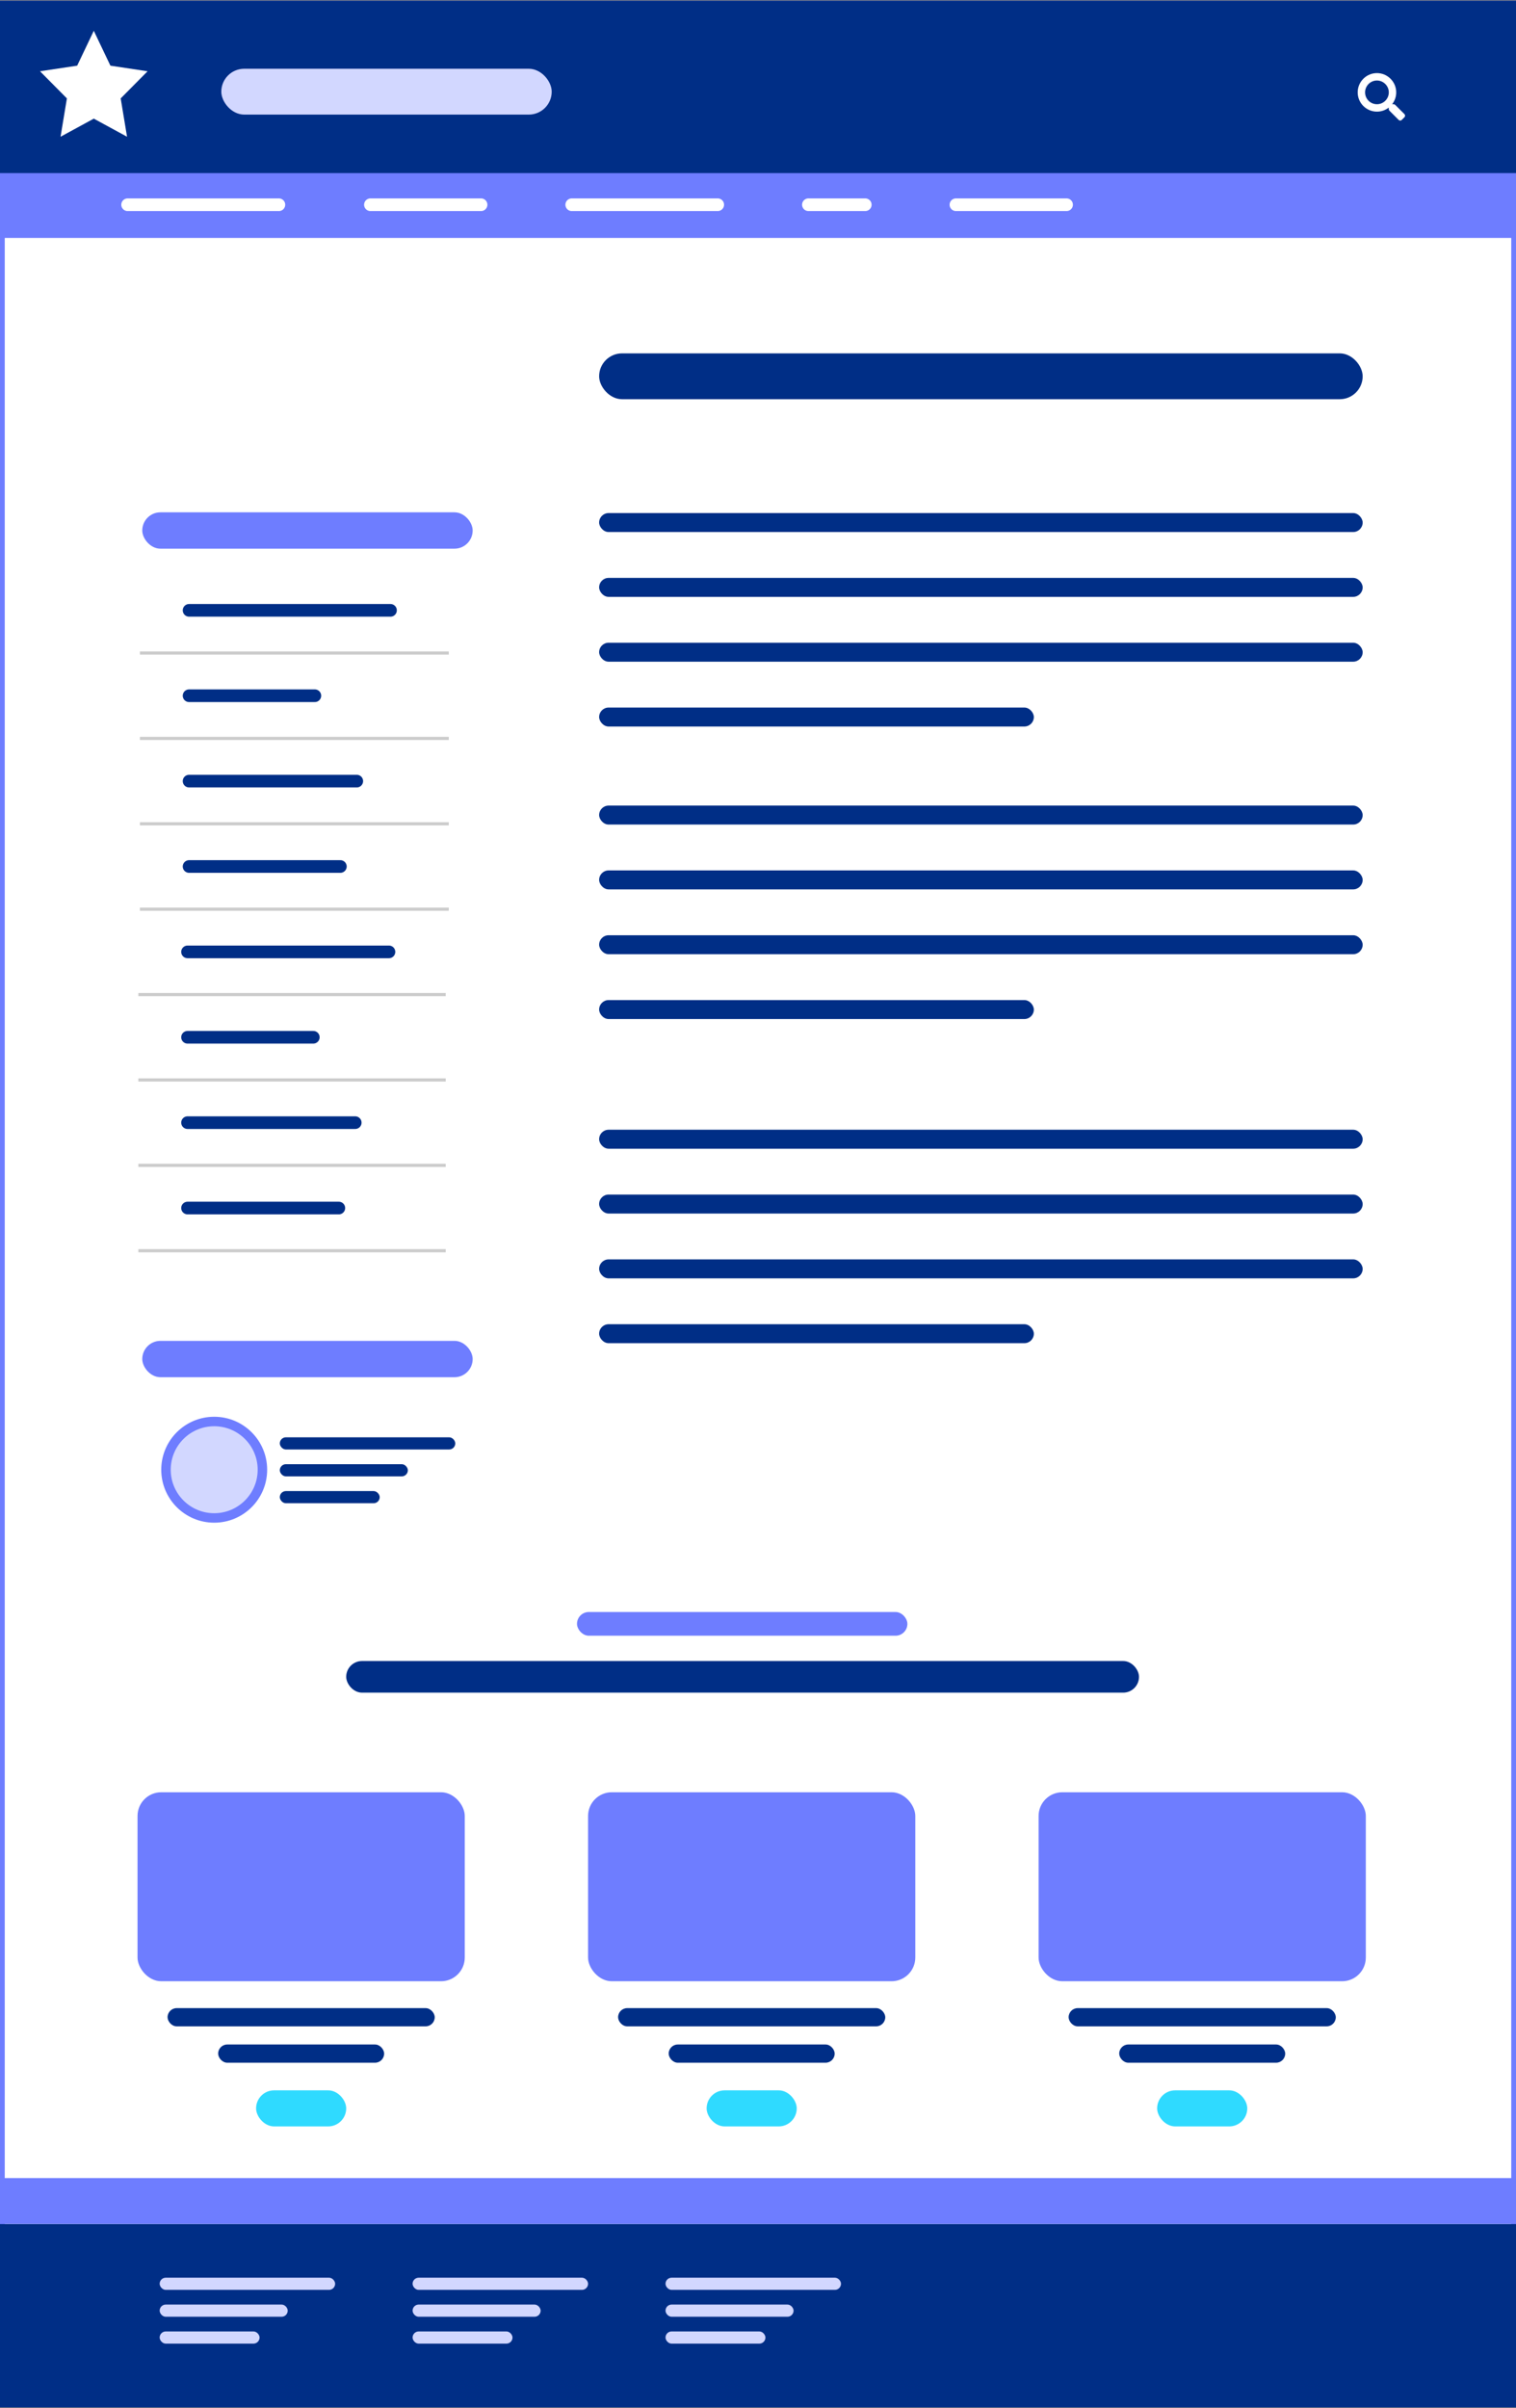<svg width="959" height="1523" viewBox="0 0 959 1523" fill="none" xmlns="http://www.w3.org/2000/svg">
<rect x="0" y="0" width="959" height="1523" fill="#808080" stroke="none"/>
<rect x="1.5" y="1.977" width="956" height="1519" fill="white" stroke="#6E7DFF" stroke-width="3"/>
<rect y="0.477" width="959" height="116" fill="#002E86"/>
<rect x="379" y="223.477" width="483" height="29" rx="14.5" fill="#002E86"/>
<rect x="379" y="447.477" width="275" height="12" rx="6" fill="#002E86"/>
<rect x="379" y="324.477" width="483" height="12" rx="6" fill="#002E86"/>
<rect x="379" y="406.477" width="483" height="12" rx="6" fill="#002E86"/>
<rect x="379" y="365.477" width="483" height="12" rx="6" fill="#002E86"/>
<rect x="379" y="837.477" width="275" height="12" rx="6" fill="#002E86"/>
<rect x="379" y="714.477" width="483" height="12" rx="6" fill="#002E86"/>
<rect x="379" y="796.477" width="483" height="12" rx="6" fill="#002E86"/>
<rect x="379" y="755.477" width="483" height="12" rx="6" fill="#002E86"/>
<rect x="379" y="632.477" width="275" height="12" rx="6" fill="#002E86"/>
<rect x="379" y="509.477" width="483" height="12" rx="6" fill="#002E86"/>
<rect x="379" y="591.477" width="483" height="12" rx="6" fill="#002E86"/>
<rect x="379" y="550.477" width="483" height="12" rx="6" fill="#002E86"/>
<path d="M119.605 386H247.021" stroke="#002E86" stroke-width="8" stroke-linecap="round"/>
<path d="M88.496 413H283.898" stroke="#CCCCCC" stroke-width="2"/>
<path d="M119.605 440H199.168" stroke="#002E86" stroke-width="8" stroke-linecap="round"/>
<path d="M88.496 467H283.898" stroke="#CCCCCC" stroke-width="2"/>
<path d="M119.605 494H225.689" stroke="#002E86" stroke-width="8" stroke-linecap="round"/>
<path d="M88.496 521H283.898" stroke="#CCCCCC" stroke-width="2"/>
<path d="M119.605 548H215.311" stroke="#002E86" stroke-width="8" stroke-linecap="round"/>
<path d="M88.496 575H283.898" stroke="#CCCCCC" stroke-width="2"/>
<path d="M118.633 602H246.048" stroke="#002E86" stroke-width="8" stroke-linecap="round"/>
<path d="M87.524 629H281.955" stroke="#CCCCCC" stroke-width="2"/>
<path d="M118.633 656H198.195" stroke="#002E86" stroke-width="8" stroke-linecap="round"/>
<path d="M87.524 683H281.955" stroke="#CCCCCC" stroke-width="2"/>
<path d="M118.633 710H224.716" stroke="#002E86" stroke-width="8" stroke-linecap="round"/>
<path d="M87.524 737H281.955" stroke="#CCCCCC" stroke-width="2"/>
<path d="M118.633 764H214.338" stroke="#002E86" stroke-width="8" stroke-linecap="round"/>
<path d="M87.524 791H281.955" stroke="#CCCCCC" stroke-width="2"/>
<rect x="177.001" y="926" width="81" height="7.698" rx="3.849" fill="#002E86"/>
<rect x="177.001" y="943" width="63.199" height="7.698" rx="3.849" fill="#002E86"/>
<rect x="177.001" y="909" width="111" height="7.698" rx="3.849" fill="#002E86"/>
<circle cx="135.501" cy="929.5" r="30.5" fill="#D2D7FF" stroke="#6E7DFF" stroke-width="6"/>
<rect x="90.001" y="848" width="209" height="23" rx="11.5" fill="#6E7DFF"/>
<rect x="90" y="324" width="209" height="23" rx="11.5" fill="#6E7DFF"/>
<rect x="219" y="1050.48" width="501.516" height="20" rx="10" fill="#002E86"/>
<rect x="365" y="1019.48" width="209" height="15" rx="7.5" fill="#6E7DFF"/>
<path d="M59.332 19.477L69.846 41.532L93.357 45.068L76.345 62.236L80.361 86.477L59.332 75.032L38.303 86.477L42.319 62.236L25.307 45.068L48.818 41.532L59.332 19.477Z" fill="white"/>
<rect x="140" y="43.477" width="209" height="29" rx="14.5" fill="#D2D7FF"/>
<rect y="116.477" width="959" height="29" fill="#6E7DFF"/>
<rect x="162" y="1322" width="57" height="22.806" rx="11.403" fill="#2FDAFF"/>
<rect x="87" y="1133.48" width="207" height="119.523" rx="15" fill="#6E7DFF"/>
<rect x="106" y="1270" width="169" height="11.523" rx="5.761" fill="#002E86"/>
<rect x="138" y="1293" width="105" height="11.523" rx="5.761" fill="#002E86"/>
<rect x="447" y="1322" width="57" height="22.806" rx="11.403" fill="#2FDAFF"/>
<rect x="372" y="1133.48" width="207" height="119.523" rx="15" fill="#6E7DFF"/>
<rect x="391" y="1270" width="169" height="11.523" rx="5.761" fill="#002E86"/>
<rect x="423" y="1293" width="105" height="11.523" rx="5.761" fill="#002E86"/>
<rect x="732" y="1322" width="57" height="22.806" rx="11.403" fill="#2FDAFF"/>
<rect x="657" y="1133.48" width="207" height="119.523" rx="15" fill="#6E7DFF"/>
<rect x="676" y="1270" width="169" height="11.523" rx="5.761" fill="#002E86"/>
<rect x="708" y="1293" width="105" height="11.523" rx="5.761" fill="#002E86"/>
<rect y="1406.48" width="959" height="116" fill="#002E86"/>
<rect y="1377.48" width="959" height="29" fill="#6E7DFF"/>
<rect x="261" y="1457.48" width="81" height="7.698" rx="3.849" fill="#D2D7FF"/>
<rect x="261" y="1474.48" width="63.199" height="7.698" rx="3.849" fill="#D2D7FF"/>
<rect x="261" y="1440.48" width="111" height="7.698" rx="3.849" fill="#D2D7FF"/>
<rect x="421" y="1457.48" width="81" height="7.698" rx="3.849" fill="#D2D7FF"/>
<rect x="421" y="1474.48" width="63.199" height="7.698" rx="3.849" fill="#D2D7FF"/>
<rect x="421" y="1440.48" width="111" height="7.698" rx="3.849" fill="#D2D7FF"/>
<rect x="101" y="1457.48" width="81" height="7.698" rx="3.849" fill="#D2D7FF"/>
<rect x="101" y="1474.48" width="63.199" height="7.698" rx="3.849" fill="#D2D7FF"/>
<rect x="101" y="1440.48" width="111" height="7.698" rx="3.849" fill="#D2D7FF"/>
<rect y="109.477" width="959" height="41" fill="#6E7DFF"/>
<path d="M80.72 129.477H176.425" stroke="white" stroke-width="8" stroke-linecap="round"/>
<path d="M361.671 129.477H454.025" stroke="white" stroke-width="8" stroke-linecap="round"/>
<path d="M511.382 129.477H547.351" stroke="white" stroke-width="8" stroke-linecap="round"/>
<path d="M234.319 129.477H304.314" stroke="white" stroke-width="8" stroke-linecap="round"/>
<path d="M604.709 129.477H674.704" stroke="white" stroke-width="8" stroke-linecap="round"/>
<path d="M888.441 72.184L882.582 66.324C882.289 66.09 881.938 65.914 881.586 65.914H880.648C882.23 63.863 883.227 61.285 883.227 58.414C883.227 51.734 877.719 46.227 871.039 46.227C864.301 46.227 858.852 51.734 858.852 58.414C858.852 65.152 864.301 70.602 871.039 70.602C873.852 70.602 876.43 69.664 878.539 68.023V69.019C878.539 69.371 878.656 69.723 878.949 70.016L884.75 75.816C885.336 76.402 886.215 76.402 886.742 75.816L888.383 74.176C888.969 73.648 888.969 72.769 888.441 72.184ZM871.039 65.914C866.879 65.914 863.539 62.574 863.539 58.414C863.539 54.312 866.879 50.914 871.039 50.914C875.141 50.914 878.539 54.312 878.539 58.414C878.539 62.574 875.141 65.914 871.039 65.914Z" fill="white"/>
</svg>
